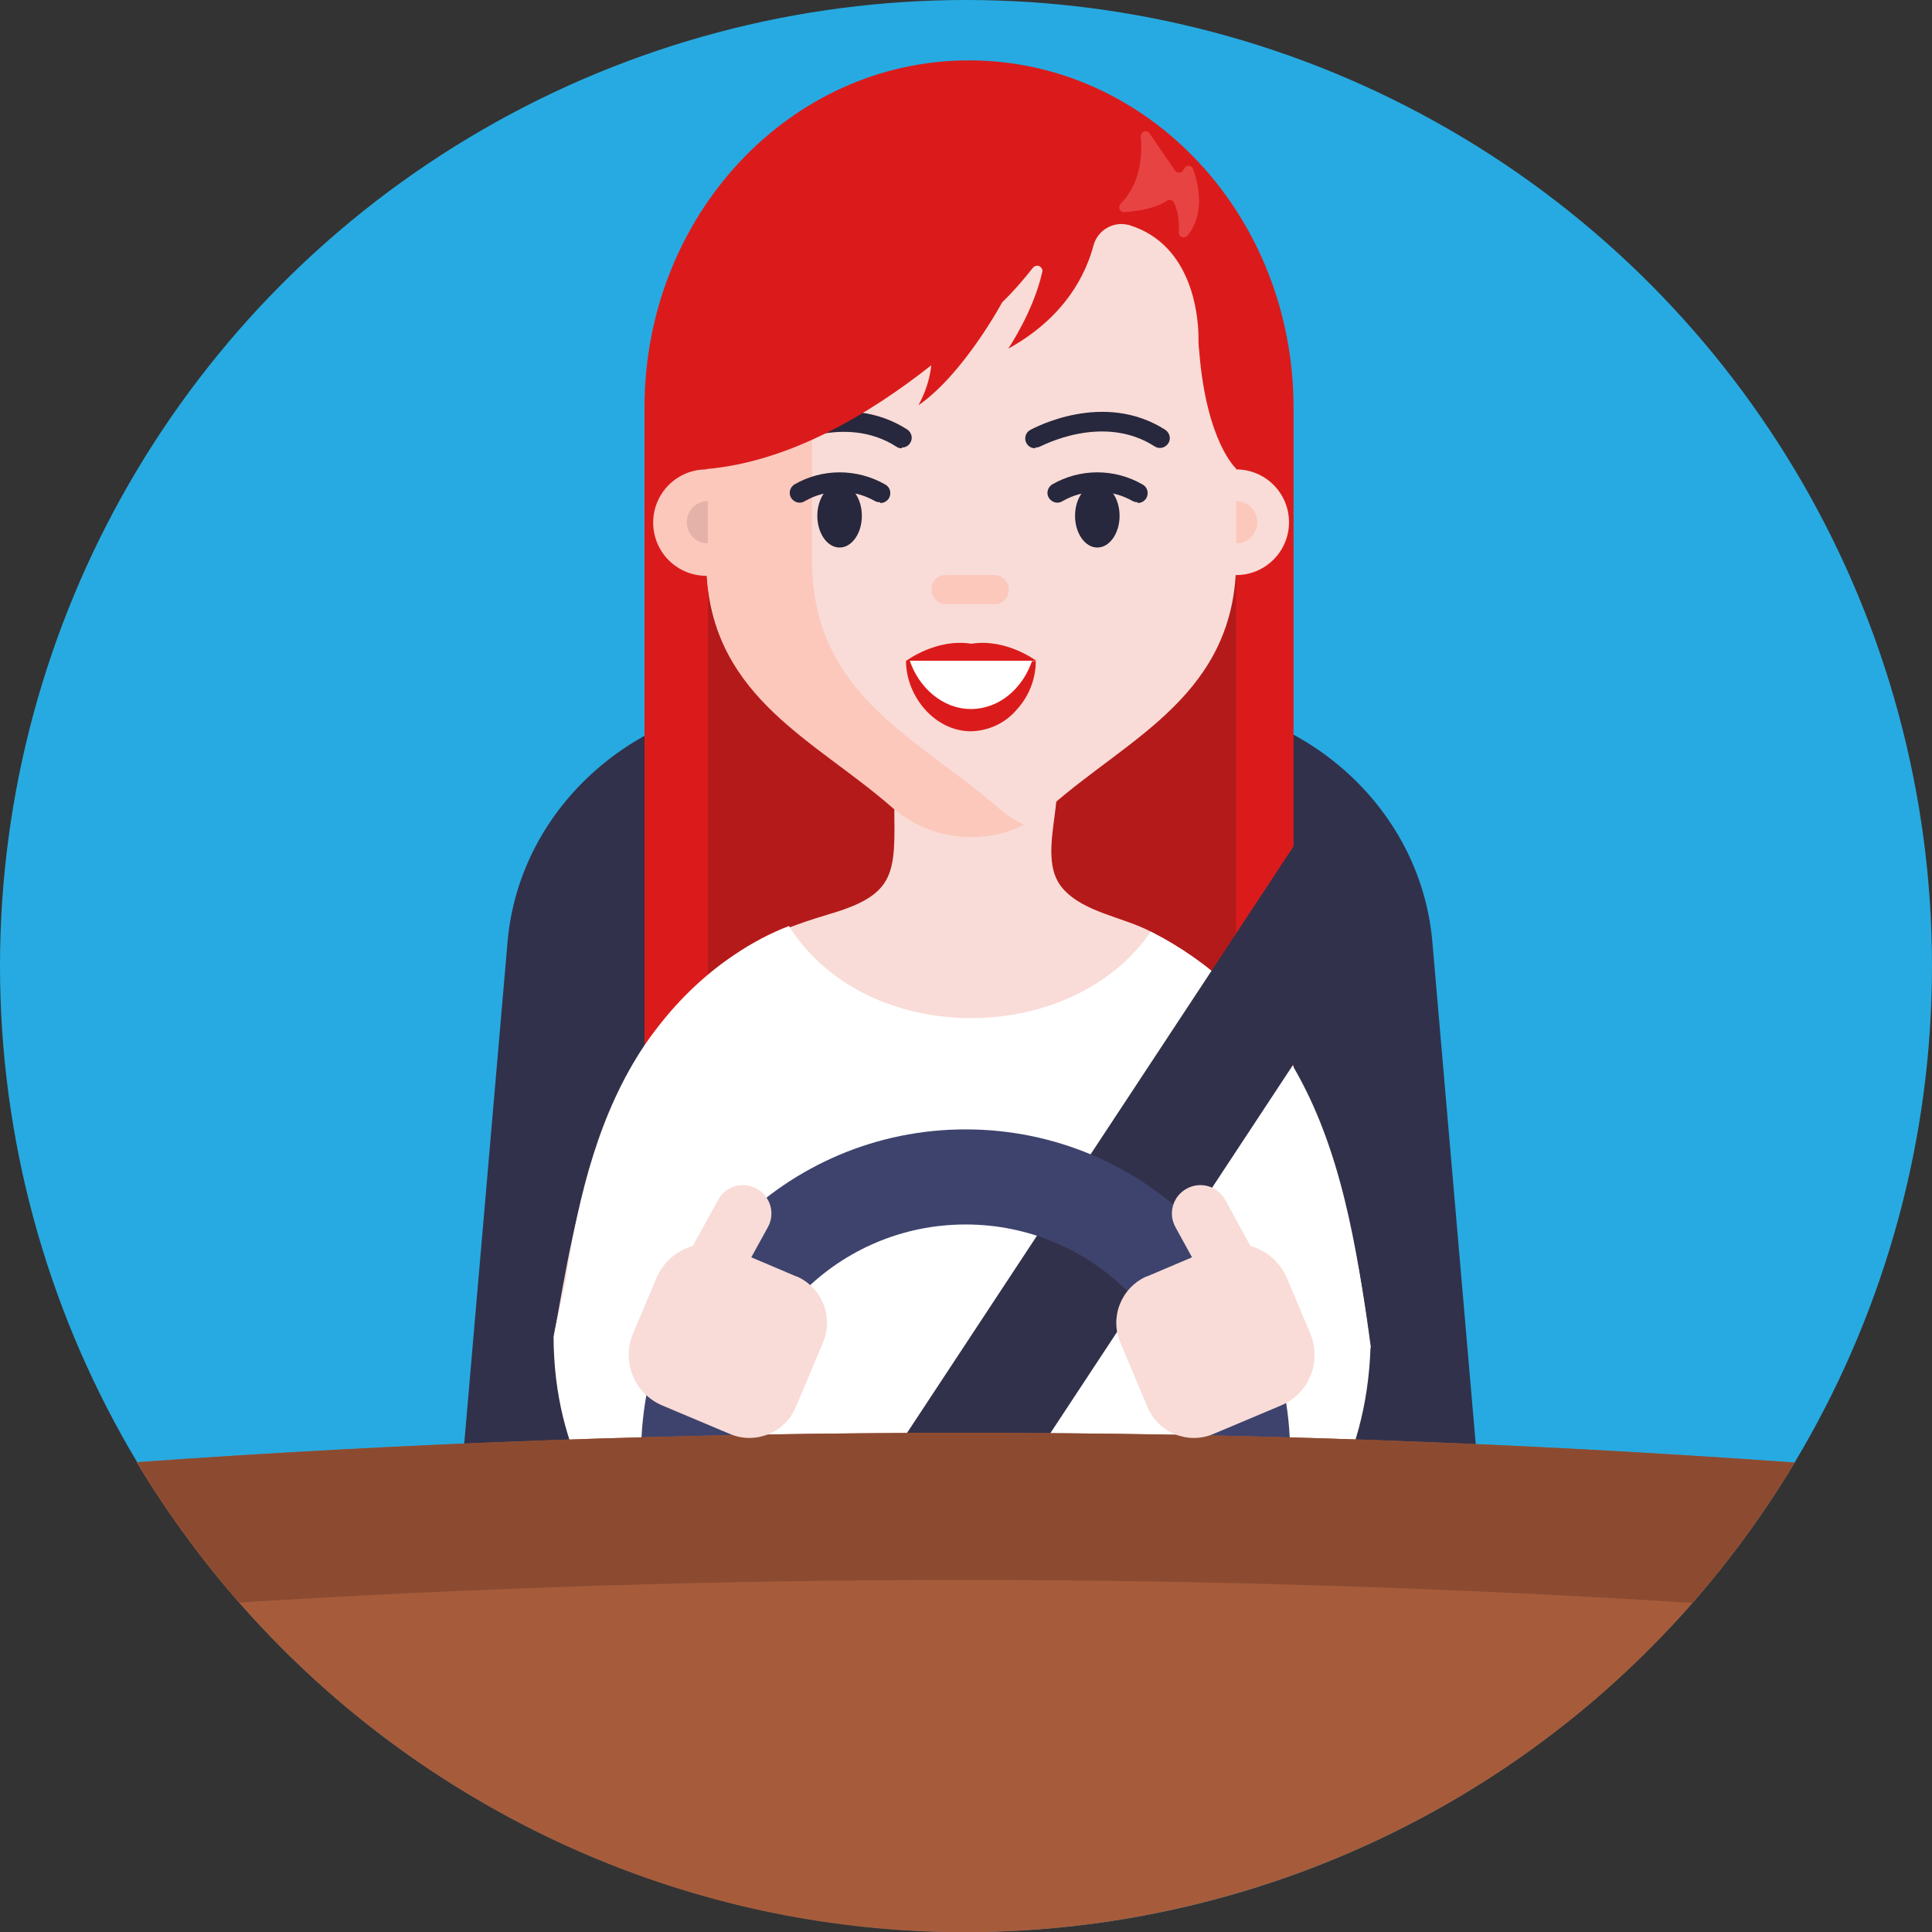<?xml version="1.0" encoding="UTF-8"?>
<svg xmlns="http://www.w3.org/2000/svg" version="1.1" viewBox="0 0 512 512">
  <rect x="0" y="0" width="512" height="512" fill="#333333" stroke="none"/>
  <defs>
    <style>
      .cls-1 {
        fill: #f9dcd7;
      }

      .cls-2 {
        fill: #db1b1b;
      }

      .cls-3 {
        fill: #fcc8bc;
      }

      .cls-4 {
        fill: #32314b;
      }

      .cls-5 {
        fill: #8c4b31;
      }

      .cls-6 {
        fill: #3e436d;
      }

      .cls-7 {
        fill: #fff;
      }

      .cls-8 {
        fill: #a65c3b;
      }

      .cls-9 {
        fill: #e5b2aa;
      }

      .cls-10 {
        fill: #27aae1;
      }

      .cls-11 {
        fill: #e84343;
      }

      .cls-12 {
        fill: #b51a1a;
      }

      .cls-13 {
        fill: #27273d;
      }
    </style>
  </defs>
  <!-- Generator: Adobe Illustrator 28.6.0, SVG Export Plug-In . SVG Version: 1.2.0 Build 709)  -->
  <g>
    <g id="Layer_1">
      <g id="BULINE">
        <circle class="cls-10" cx="256" cy="256" r="256"/>
      </g>
      <g id="Icons">
        <path class="cls-4" d="M394,417.6H120l14.5-167.9c3.1-36.3,35.2-64.3,73.6-64.3h97.9c38.5,0,70.5,28,73.6,64.3l14.5,167.9Z"/>
        <path class="cls-2" d="M256.8,16c-47.5,0-86,41.2-86,92v196h172V108c0-50.8-38.5-92-86-92Z"/>
        <path class="cls-12" d="M187.6,144h140v153.5h-140v-153.5Z"/>
        <path class="cls-1" d="M363.3,357c-65.1,43.1-152.6,42.3-216.5-2.8,6-34.5,12.3-72.2,40.8-95.9,10.3-8.6,20.5-12.6,33-16.3,16.9-5.1,16.6-10.9,16.4-27.8-.2-10.2-.7-12.1,10.2-13.9,6.6-1.1,23.7-4.2,29.4-.3,9.1,6.2-3.2,26,5,35.4,5.5,6.4,16,7.6,23.4,11.5,41.8,21.5,52.6,67,58.3,110.2-1.9,1.2-3.6-27.2,0,0h0Z"/>
        <path class="cls-1" d="M327.6,100.7v47.7c0,35.6-28.4,47-49,65.2-12.1,10.8-30.3,10.8-42.4,0-20.7-18.1-49-29.5-49-65.2v-48.2c.2-24.9,50.3-64.2,58.8-64.5.8,0,20.3,0,20.3,0,14.4,0,28.2,5.3,39,14.8,1.6,1.4,21.4,30.2,22.2,46.6,0,1.2,0,2.4,0,3.6h0Z"/>
        <path class="cls-3" d="M215.2,148.5v-47.8c0-34.1,24.7-62.1,56.2-64.8-1.7-.2-3.4-.2-5.1-.2h-17.8c-33.9,0-61.3,29.1-61.3,65.1v23.6c-7.8,0-14.1,6.3-14.1,14.1s6.3,14.1,14.1,14.1h.1c2,32.5,29,43.8,48.9,61.2,9.7,8.6,23.6,10.5,35.2,4.8-2.6-1.3-5-2.9-7.2-4.8-20.7-18.1-49-29.5-49-65.2Z"/>
        <circle class="cls-1" cx="327.6" cy="138.4" r="14"/>
        <path class="cls-13" d="M239,118.8c-.5,0-1-.1-1.4-.4-13.8-8.9-30.1,0-30.3,0-1.3.7-2.9.2-3.6-1.1-.7-1.3-.2-2.8,1-3.5.8-.4,19.3-10.5,35.7,0,1.2.8,1.6,2.4.8,3.6-.5.8-1.3,1.2-2.2,1.2Z"/>
        <path class="cls-13" d="M274.3,118.8c-1.5,0-2.6-1.2-2.6-2.6,0-1,.5-1.8,1.4-2.3.8-.4,19.3-10.5,35.7,0,1.2.8,1.6,2.4.8,3.6-.8,1.2-2.4,1.6-3.6.8,0,0,0,0,0,0-13.8-8.9-30.1,0-30.3,0-.4.2-.8.3-1.3.3h0Z"/>
        <rect class="cls-3" x="246.9" y="152.4" width="20.4" height="7.7" rx="3.6" ry="3.6"/>
        <path class="cls-9" d="M187.6,132.8c-3.1,0-5.6,2.5-5.6,5.6,0,3.1,2.5,5.6,5.6,5.6h0v-11.2Z"/>
        <path class="cls-3" d="M327.6,144c3.1,0,5.6-2.5,5.6-5.6,0-3.1-2.5-5.6-5.6-5.6h0v11.2Z"/>
        <g>
          <ellipse class="cls-13" cx="222.5" cy="136.7" rx="5.9" ry="8.4"/>
          <path class="cls-13" d="M233.2,133.1c-.5,0-.9-.1-1.3-.3-5.8-3.3-12.9-3.3-18.6,0-1.2.8-2.8.4-3.6-.8-.8-1.2-.4-2.8.8-3.6,7.4-4.3,16.6-4.3,24.1,0,1.3.7,1.7,2.3,1,3.6-.5.8-1.3,1.3-2.3,1.3Z"/>
          <ellipse class="cls-13" cx="290.8" cy="136.7" rx="5.9" ry="8.4"/>
          <path class="cls-13" d="M301.5,133.1c-.5,0-.9-.1-1.3-.3-5.8-3.3-12.9-3.3-18.6,0-1.2.8-2.8.4-3.6-.8s-.4-2.8.8-3.6h0c7.4-4.3,16.6-4.3,24,0,1.3.7,1.7,2.3,1,3.6-.5.8-1.3,1.3-2.3,1.3h0Z"/>
        </g>
        <path class="cls-7" d="M240.9,175.1c0,8.7,7.7,17.2,17.2,17.2s15.9-8.5,15.9-17.2h-33.1Z"/>
        <path class="cls-2" d="M274.5,175.1c0,4.8-1.8,9.4-5,12.9-3,3.6-7.5,5.7-12.2,5.8-9.5,0-17.2-9.2-17.2-18.7h1c2.4,7.1,8.7,12.8,16.2,12.8,4.7,0,9.1-2.2,12.2-5.8,1.8-2,3.1-4.4,4-6.9h1Z"/>
        <path class="cls-2" d="M257.4,170.6c-9.2-1.5-17.2,4.5-17.2,4.5h34.4s-8-6-17.2-4.5Z"/>
        <path class="cls-2" d="M322.8,52.2l-32-26h-33.4l-45.5,9.4-29.9,33v50.7l5.2,5c21.9-1.9,43-14.4,59.6-27.5-.4,3.7-1.6,7.3-3.4,10.6,12-8.3,22.2-27.3,22.2-27.3,2.9-2.8,5.6-5.9,8.1-9.1.5-.6,1.4-.8,2-.3.4.3.7.9.5,1.4-2.3,10.4-9,20.3-9,20.3,15.4-8.5,20.7-20.2,22.6-27.4,1.1-4,5.2-6.4,9.2-5.4.1,0,.3,0,.4.1,16.6,5.2,18.1,24,18.2,29.1,0,1.4,0,2.8.2,4.2,1.9,24.2,9.8,31.2,9.8,31.2l5.6-8.2v-30.9l-10.4-33.1Z"/>
        <path class="cls-11" d="M302.3,36c.5,5.1,0,12.5-5.3,18-.5.5-.5,1.4,0,1.9.3.2.6.4.9.3,3.5-.2,8.5-1,11.3-3,.6-.4,1.4-.3,1.8.3,0,0,.1.2.2.3,1,2.4,1.4,5,1.2,7.6-.1.7.4,1.4,1.1,1.5.5,0,.9-.1,1.2-.5,2.5-3,4.6-8.5,1.5-17.6-.2-.7-1-1-1.6-.8-.3,0-.5.2-.6.5l-.5.7c-.4.6-1.2.7-1.8.3-.1,0-.2-.2-.3-.3l-6.8-9.9c-.4-.6-1.3-.7-1.8-.2-.3.3-.5.6-.5,1Z"/>
        <path class="cls-7" d="M342.9,282.8c-8.8-15.4-22-27.9-37.9-35.9-21.3,30.9-75.8,30.7-95.9-1.5-10,3.8-19.6,10.5-27,18.1-4.2,4.1-8,8.7-11.3,13.5-11.8,17.6-17.4,39.1-20.8,61.9-.5,3.2-2.3,9.6-3.3,15.4.4,119.2,212.4,124.8,216.5,2.8-3.6-27.2-8-53-20.4-74.3h0Z"/>
        <path class="cls-4" d="M347.6,217l26.5,17.5-130,197.3-26.5-17.5,130-197.3Z"/>
        <path class="cls-6" d="M255.9,299.3c-47.5,0-86,38.5-86,86s38.5,86,86,86,86-38.5,86-86-38.5-86-86-86ZM255.9,446.1c-33.6,0-60.8-27.2-60.8-60.8s27.2-60.8,60.8-60.8,60.8,27.2,60.8,60.8h0c0,33.6-27.2,60.8-60.8,60.8Z"/>
        <path class="cls-8" d="M475.6,387.6c-72.7,121.3-230,160.7-351.3,88-36.2-21.7-66.4-52-88.1-88.1,146.3-10.4,293.1-10.4,439.4.1Z"/>
        <path class="cls-5" d="M475.6,387.6c-7.9,13.2-17,25.6-27.1,37.2-128.2-8.1-256.9-8.1-385.1-.1-10.1-11.6-19.2-24-27.1-37.2,146.3-10.4,293.1-10.4,439.4.1Z"/>
        <path class="cls-1" d="M211.1,338.3l-12-5.1,4.4-8c2-3.6.7-8.2-3-10.2-3.6-2-8.2-.7-10.2,3h0l-6.7,12.2c-4.3,1.2-7.8,4.3-9.6,8.4l-6.2,14.7c-3.2,7.5.3,16.1,7.8,19.2,0,0,0,0,0,0l17.8,7.5c6.8,2.9,14.6-.3,17.5-7.1l7.2-17.1c2.9-6.8-.3-14.7-7.1-17.6h0Z"/>
        <path class="cls-1" d="M303.9,338.3l12-5.1-4.4-8c-2-3.6-.7-8.2,3-10.2,3.6-2,8.2-.7,10.2,3l6.7,12.2c4.3,1.2,7.8,4.3,9.6,8.4l6.2,14.7c3.2,7.5-.3,16.1-7.8,19.2,0,0,0,0,0,0l-17.8,7.5c-6.8,2.9-14.6-.3-17.5-7.1l-7.2-17.1c-2.9-6.8.3-14.7,7.1-17.6h0s0,0,0,0Z"/>
      </g>
    </g>
  </g>
</svg>